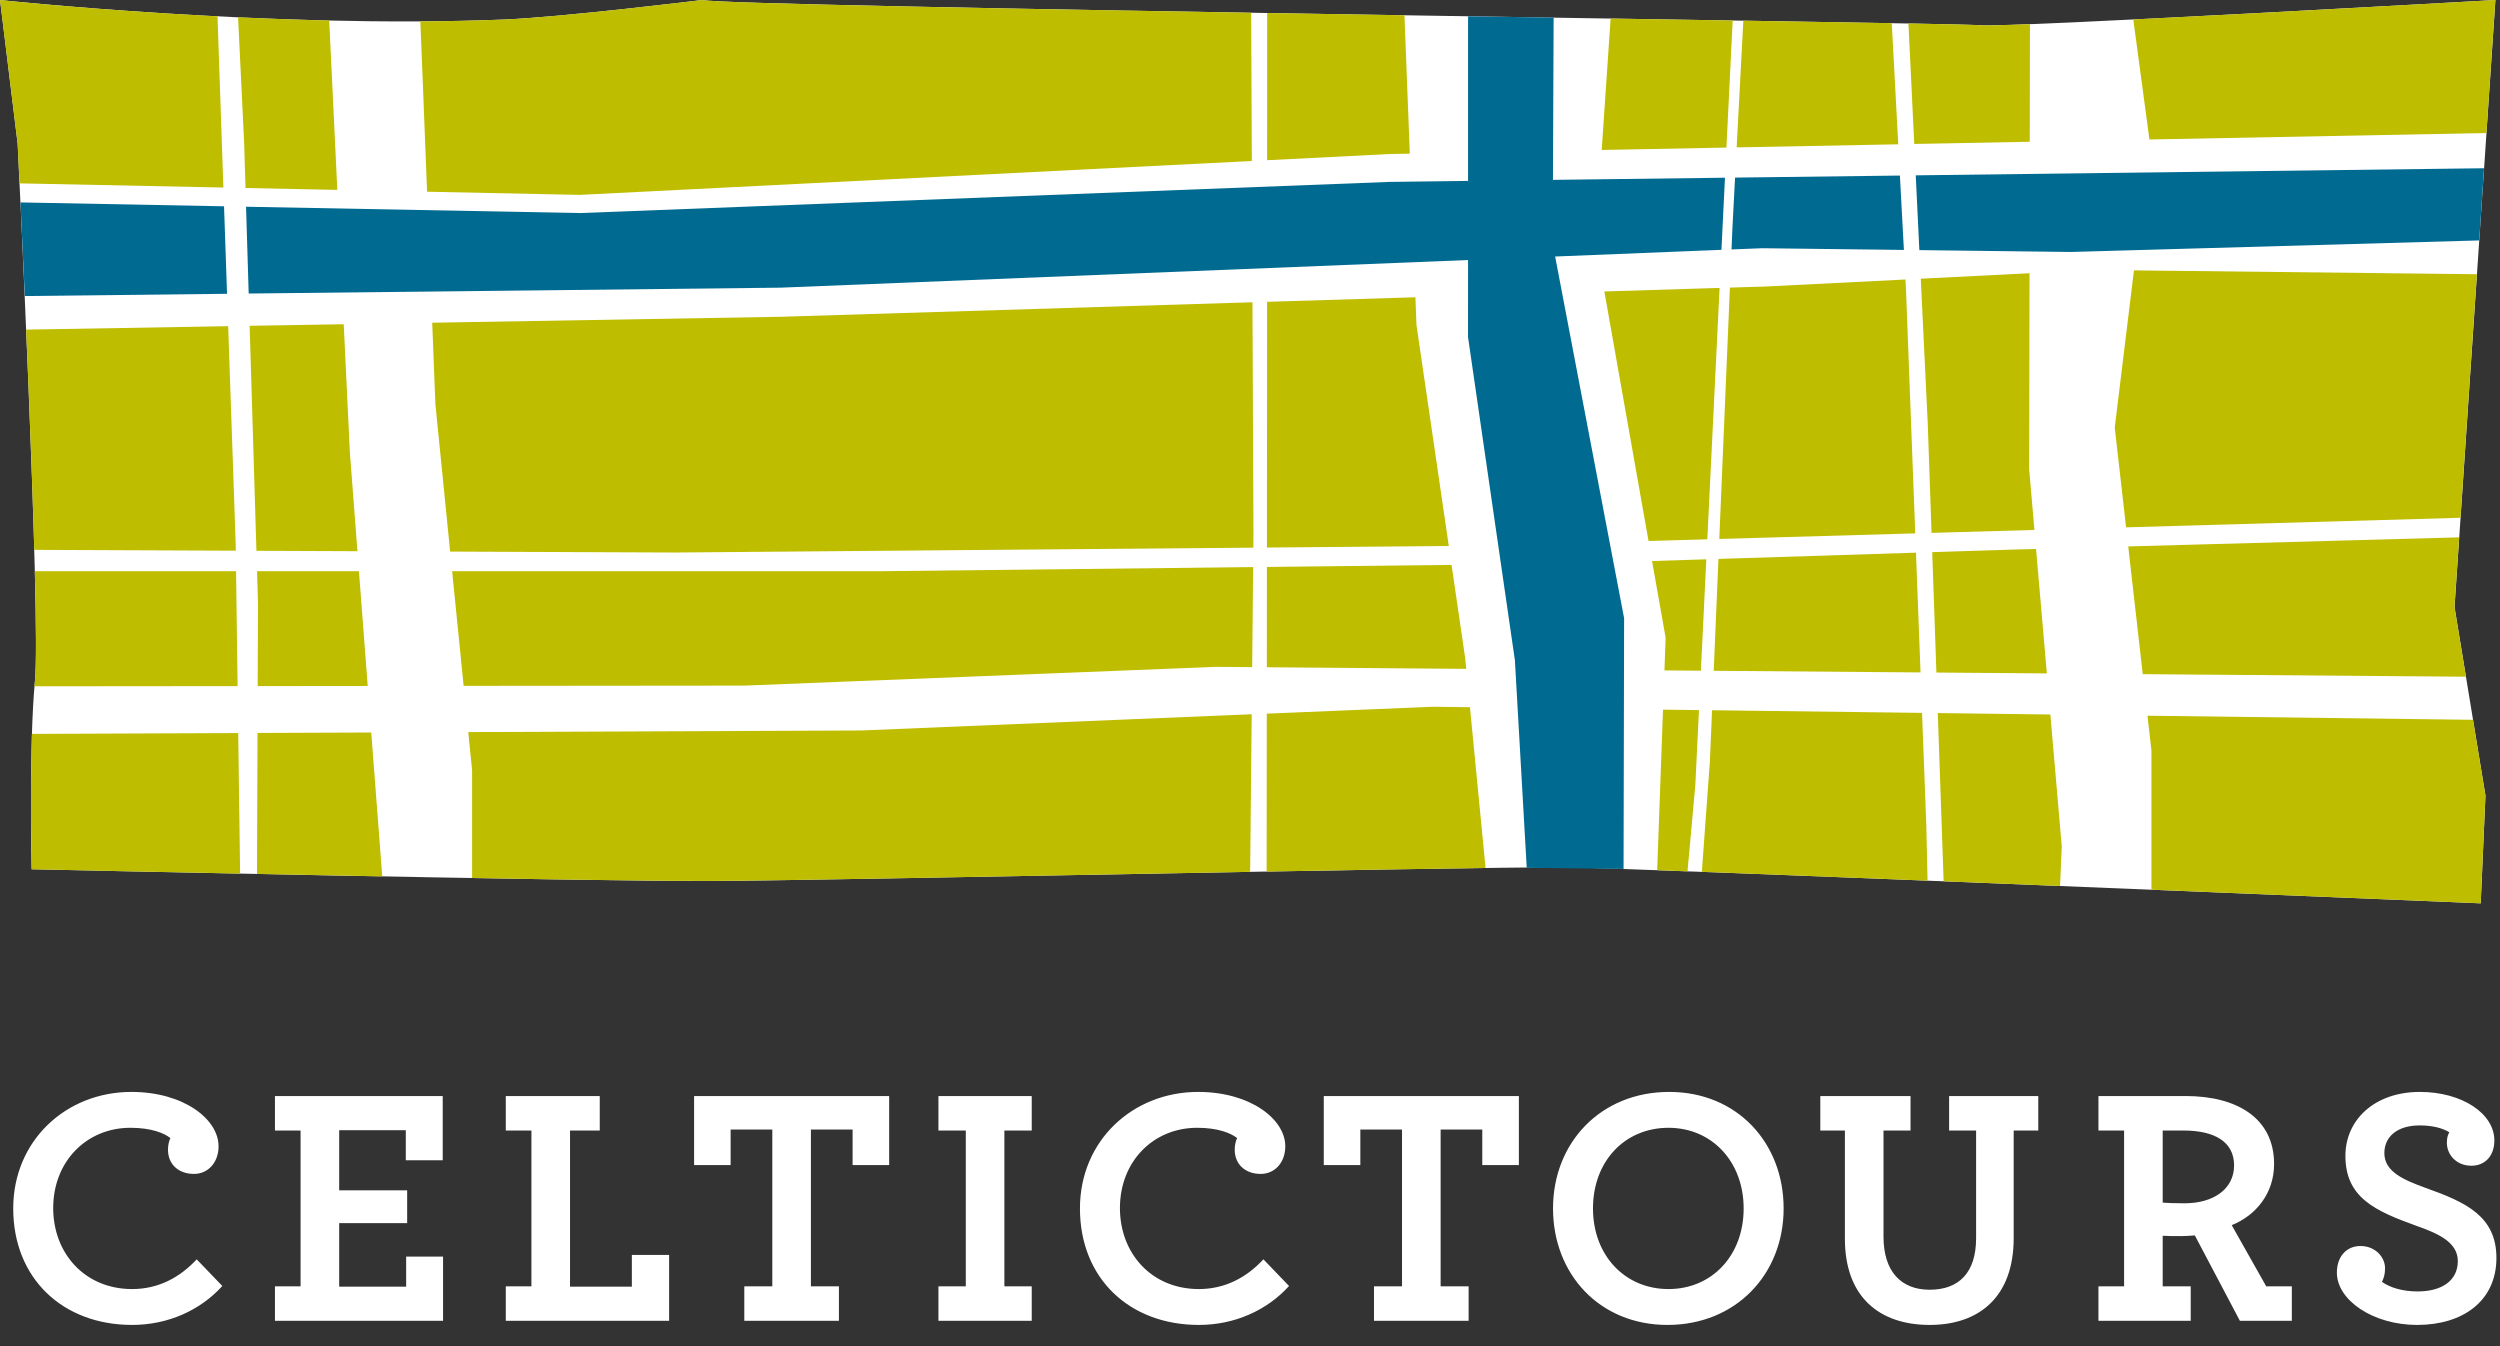<?xml version="1.0" encoding="UTF-8" standalone="no"?>
<svg width="104px" height="56px" viewBox="0 0 104 56" version="1.1" xmlns="http://www.w3.org/2000/svg" xmlns:xlink="http://www.w3.org/1999/xlink">
    <rect x="0" y="0" width="104" height="56" fill="#333333" stroke="none"/>
    <!-- Generator: Sketch 47.1 (45422) - http://www.bohemiancoding.com/sketch -->
    <title>celtic_logo_blanc</title>
    <desc>Created with Sketch.</desc>
    <defs></defs>
    <g id="Page-1" stroke="none" stroke-width="1" fill="none" fill-rule="evenodd">
        <g id="celtic_logo_blanc">
            <path d="M5.496,55.117 C6.988,55.117 8.339,54.506 9.248,53.497 L8.182,52.388 C7.486,53.141 6.591,53.625 5.496,53.625 C3.521,53.625 2.213,52.132 2.213,50.256 C2.213,48.309 3.606,46.916 5.425,46.916 C6.278,46.916 6.818,47.13 7.088,47.343 C7.031,47.457 6.988,47.641 6.988,47.826 C6.988,48.437 7.429,48.835 8.069,48.835 C8.651,48.835 9.092,48.366 9.092,47.684 C9.092,46.561 7.642,45.424 5.468,45.424 C2.739,45.424 0.55,47.457 0.55,50.271 C0.55,53.184 2.611,55.117 5.496,55.117 L5.496,55.117 Z M11.438,54.946 L18.431,54.946 L18.431,52.275 L16.896,52.275 L16.896,53.525 L14.11,53.525 L14.11,50.882 L16.938,50.882 L16.938,49.517 L14.11,49.517 L14.11,47.016 L16.881,47.016 L16.881,48.266 L18.417,48.266 L18.417,45.595 L11.438,45.595 L11.438,47.03 L12.504,47.03 L12.504,53.511 L11.438,53.511 L11.438,54.946 Z M21.041,54.946 L27.835,54.946 L27.835,52.204 L26.285,52.204 L26.285,53.525 L23.713,53.525 L23.713,47.03 L24.95,47.03 L24.95,45.595 L21.041,45.595 L21.041,47.03 L22.107,47.03 L22.107,53.511 L21.041,53.511 L21.041,54.946 Z M30.963,54.946 L34.899,54.946 L34.899,53.511 L33.734,53.511 L33.734,46.988 L35.468,46.988 L35.468,48.466 L36.989,48.466 L36.989,45.595 L28.874,45.595 L28.874,48.466 L30.394,48.466 L30.394,46.988 L32.128,46.988 L32.128,53.511 L30.963,53.511 L30.963,54.946 Z M39.039,54.946 L42.92,54.946 L42.92,53.511 L41.782,53.511 L41.782,47.03 L42.92,47.03 L42.92,45.595 L39.039,45.595 L39.039,47.03 L40.177,47.03 L40.177,53.511 L39.039,53.511 L39.039,54.946 Z M49.872,55.117 C51.364,55.117 52.714,54.506 53.624,53.497 L52.558,52.388 C51.861,53.141 50.966,53.625 49.872,53.625 C47.896,53.625 46.589,52.132 46.589,50.256 C46.589,48.309 47.982,46.916 49.801,46.916 C50.653,46.916 51.194,47.13 51.464,47.343 C51.407,47.457 51.364,47.641 51.364,47.826 C51.364,48.437 51.805,48.835 52.444,48.835 C53.027,48.835 53.468,48.366 53.468,47.684 C53.468,46.561 52.018,45.424 49.844,45.424 C47.115,45.424 44.926,47.457 44.926,50.271 C44.926,53.184 46.987,55.117 49.872,55.117 L49.872,55.117 Z M57.158,54.946 L61.095,54.946 L61.095,53.511 L59.93,53.511 L59.93,46.988 L61.663,46.988 L61.663,48.466 L63.185,48.466 L63.185,45.595 L55.069,45.595 L55.069,48.466 L56.59,48.466 L56.59,46.988 L58.324,46.988 L58.324,53.511 L57.158,53.511 L57.158,54.946 Z M69.367,55.117 C72.209,55.117 74.199,53.014 74.199,50.271 C74.199,47.542 72.266,45.424 69.437,45.424 C66.595,45.424 64.606,47.528 64.606,50.271 C64.606,52.999 66.538,55.117 69.367,55.117 L69.367,55.117 Z M69.409,53.625 C67.59,53.625 66.268,52.218 66.268,50.271 C66.268,48.309 67.59,46.916 69.409,46.916 C71.214,46.916 72.536,48.323 72.536,50.271 C72.536,52.232 71.214,53.625 69.409,53.625 L69.409,53.625 Z M80.273,55.117 C82.334,55.117 83.769,53.951 83.769,51.507 L83.769,47.03 L84.792,47.03 L84.792,45.595 L81.083,45.595 L81.083,47.03 L82.206,47.03 L82.206,51.507 C82.206,52.956 81.481,53.653 80.273,53.653 C79.079,53.653 78.354,52.886 78.354,51.45 L78.354,47.03 L79.478,47.03 L79.478,45.595 L75.725,45.595 L75.725,47.03 L76.748,47.03 L76.748,51.535 C76.748,53.951 78.183,55.117 80.273,55.117 L80.273,55.117 Z M87.296,54.946 L91.134,54.946 L91.134,53.511 L89.968,53.511 L89.968,51.408 C90.168,51.422 90.437,51.422 90.736,51.422 C90.92,51.422 91.105,51.408 91.305,51.393 L93.18,54.946 L95.34,54.946 L95.34,53.511 L94.275,53.511 L92.839,50.967 C93.862,50.555 94.602,49.631 94.602,48.423 C94.602,46.519 93.067,45.595 90.92,45.595 L87.296,45.595 L87.296,47.03 L88.362,47.03 L88.362,53.511 L87.296,53.511 L87.296,54.946 Z M90.878,50.057 C90.366,50.057 90.138,50.043 89.968,50.029 L89.968,47.03 L90.836,47.03 C92.129,47.03 92.938,47.499 92.938,48.48 C92.938,49.461 92.086,50.057 90.878,50.057 L90.878,50.057 Z M100.554,55.117 C102.472,55.117 103.851,54.108 103.851,52.331 C103.851,50.597 102.586,50.014 100.909,49.418 C99.971,49.077 99.189,48.736 99.189,47.968 C99.189,47.286 99.73,46.817 100.653,46.817 C101.236,46.817 101.634,46.945 101.89,47.101 C101.833,47.215 101.79,47.314 101.79,47.542 C101.79,48.011 102.16,48.494 102.813,48.494 C103.354,48.494 103.765,48.11 103.765,47.442 C103.765,46.32 102.415,45.424 100.667,45.424 C98.777,45.424 97.569,46.59 97.569,48.082 C97.569,49.816 98.791,50.37 100.525,50.995 C101.463,51.323 102.245,51.692 102.245,52.459 C102.245,53.269 101.591,53.724 100.568,53.724 C99.956,53.724 99.431,53.568 99.089,53.326 C99.175,53.156 99.218,52.985 99.218,52.758 C99.218,52.303 98.819,51.834 98.195,51.834 C97.611,51.834 97.214,52.275 97.214,52.942 C97.214,54.079 98.706,55.117 100.554,55.117 L100.554,55.117 Z" id="Fill-1" fill="#FFFFFF"></path>
            <path d="M82.364,1.05 C81.188,0.937 30.424,0.295 29.211,0.001 C29.211,0.001 23.382,0.717 20.948,0.814 C11.203,1.204 0.002,0.001 0.002,0.001 L0.734,5.978 C0.734,5.978 1.708,25.696 1.453,28.342 C1.198,30.988 1.317,36.161 1.317,36.161 C1.317,36.161 24.293,36.669 29.627,36.648 C34.392,36.63 60.459,36.069 65.038,36.079 C67.494,36.084 103.198,37.579 103.198,37.579 L103.396,33.1 L102.109,25.255 L103.81,0.001 C103.81,0.001 83.489,1.159 82.364,1.05" id="blanc" fill="#FFFFFF"></path>
            <path d="M0.852,8.421 L9.32,8.582 L9.445,12.222 L1.033,12.315 L0.852,8.421 Z M64.631,0.733 L64.603,7.482 L71.759,7.393 L71.612,10.393 L64.694,10.671 L67.563,25.717 L67.54,36.149 L63.512,36.1 L63.019,27.46 L61.07,14.021 L61.071,10.817 L32.468,11.967 L10.345,12.211 L10.236,8.6 L24.128,8.863 L57.808,7.567 L61.071,7.526 L61.072,0.678 L64.631,0.733 Z M72.179,7.388 L79.036,7.303 L79.202,10.397 L73.312,10.326 L72.031,10.377 L72.069,9.48 L72.179,7.388 Z M79.695,7.294 L103.336,6.999 L103.135,10.002 L86.142,10.482 L79.845,10.405 L79.695,7.294 Z" id="bleu" fill="#006A91"></path>
            <path d="M89.335,29.774 L102.876,29.944 L103.394,33.1 L103.197,37.578 C103.197,37.578 96.948,37.317 89.5,37.012 L89.5,31.226 L89.335,29.774 Z M102.106,25.255 L102.582,28.151 L89.138,28.045 L88.534,22.731 L102.302,22.354 L102.106,25.255 Z M18.809,23.762 L36.628,23.762 L52.131,23.591 L52.09,27.753 L50.583,27.741 L30.971,28.521 L19.287,28.532 L18.809,23.762 Z M19.48,30.455 L35.827,30.388 L52.071,29.713 L52.006,36.269 C43.044,36.43 32.489,36.637 29.626,36.648 C27.809,36.655 23.945,36.601 19.639,36.526 L19.639,32.043 L19.48,30.455 Z M59.611,29.401 L61.15,29.42 L61.799,36.107 C59.435,36.139 56.207,36.194 52.692,36.257 L52.698,29.688 L59.611,29.401 Z M60.953,27.388 L60.995,27.824 L52.7,27.758 L52.703,23.585 L60.385,23.5 L60.953,27.388 Z M58.648,6.392 L57.809,6.408 L52.712,6.665 L52.715,0.542 C54.611,0.574 56.528,0.605 58.425,0.635 L58.648,6.392 Z M58.925,13.516 L60.27,22.714 L52.704,22.778 L52.709,16.503 L52.711,12.556 L58.881,12.366 L58.925,13.516 Z M32.468,13.178 L52.102,12.574 L52.144,22.181 L52.138,22.783 L28.108,22.985 L18.726,22.946 L18.113,16.823 L17.98,13.425 L32.468,13.178 Z M52.076,6.697 L24.128,8.107 L17.766,7.976 L17.605,3.857 L17.486,0.889 C18.646,0.883 19.806,0.859 20.946,0.814 C23.381,0.716 29.21,0 29.21,0 C29.758,0.133 40.417,0.337 52.049,0.531 L52.076,6.697 Z M88.745,0.81 C95.077,0.498 103.807,0 103.807,0 L103.435,5.534 L89.416,5.802 L88.745,0.81 Z M103.039,11.408 L102.357,21.539 L88.445,21.937 L87.973,17.787 L88.773,11.248 L103.039,11.408 Z M10.733,25.109 L10.694,23.763 L14.932,23.763 L15.297,28.536 L10.72,28.541 L10.733,25.109 Z M1.452,28.342 C1.515,27.684 1.503,25.968 1.448,23.763 L9.82,23.763 L9.884,28.542 L1.433,28.55 C1.439,28.479 1.445,28.409 1.452,28.342 Z M14.553,18.796 L14.869,22.93 L10.667,22.913 L10.385,13.553 L14.299,13.488 L14.553,18.796 Z M9.809,22.909 L1.425,22.874 C1.346,20.092 1.214,16.715 1.086,13.712 L9.492,13.569 L9.806,22.67 L9.809,22.909 Z M9.048,0.68 L9.293,7.802 L0.812,7.628 C0.763,6.597 0.732,5.978 0.732,5.978 L-0,0.001 C-0,0.001 3.875,0.417 9.048,0.68 Z M13.695,0.854 L14.032,7.9 L10.213,7.821 L10.158,5.981 L9.904,0.721 C11.118,0.777 12.391,0.824 13.695,0.854 Z M10.713,30.491 L15.444,30.472 L15.902,36.458 C14.129,36.425 12.357,36.39 10.691,36.357 L10.713,30.491 Z M1.328,30.53 L9.91,30.495 L9.989,36.343 C5.119,36.245 1.316,36.161 1.316,36.161 C1.316,36.161 1.247,33.137 1.328,30.53 Z M68.725,23.339 L70.983,23.267 L70.757,27.901 L69.241,27.889 L69.29,26.528 L68.725,23.339 Z M71.535,11.977 L71.024,22.435 L68.579,22.505 L66.741,12.125 L71.535,11.977 Z M71.935,3.791 L71.82,6.139 L66.631,6.239 L67.002,0.772 C68.791,0.8 70.498,0.827 72.079,0.853 L71.935,3.791 Z M68.939,36.2 L69.181,29.521 L70.677,29.54 L70.525,32.669 L70.201,36.247 C69.76,36.23 69.335,36.214 68.939,36.2 Z M79.957,29.656 L80.135,34.344 L80.186,36.635 C76.72,36.497 73.431,36.367 70.797,36.268 L71.131,31.676 L71.221,29.546 L79.957,29.656 Z M80.612,29.664 L85.295,29.723 L85.769,35.208 L85.699,36.857 C84.084,36.791 82.454,36.725 80.855,36.662 L80.612,29.664 Z M84.7,22.836 L85.148,28.014 L80.554,27.978 L80.38,22.969 L83.767,22.862 L84.7,22.836 Z M71.291,27.905 L71.487,23.251 L79.705,22.991 L79.894,27.973 L71.291,27.905 Z M84.414,19.529 L84.632,22.045 L80.352,22.168 L80.195,17.64 L79.904,11.594 L84.428,11.367 L84.414,19.529 Z M71.964,11.964 L73.443,11.919 L79.267,11.627 L79.288,12 L79.674,22.188 L71.522,22.421 L71.964,11.964 Z M78.698,0.964 L78.967,6.003 L72.245,6.131 L72.522,0.86 C74.946,0.899 77.057,0.934 78.698,0.964 Z M84.438,5.897 L79.633,5.989 L79.391,0.977 C81.129,1.008 82.203,1.034 82.362,1.05 C82.556,1.069 83.318,1.05 84.446,1.006 L84.438,5.897 Z" id="vert" fill="#BEBD00"></path>
        </g>
    </g>
</svg>